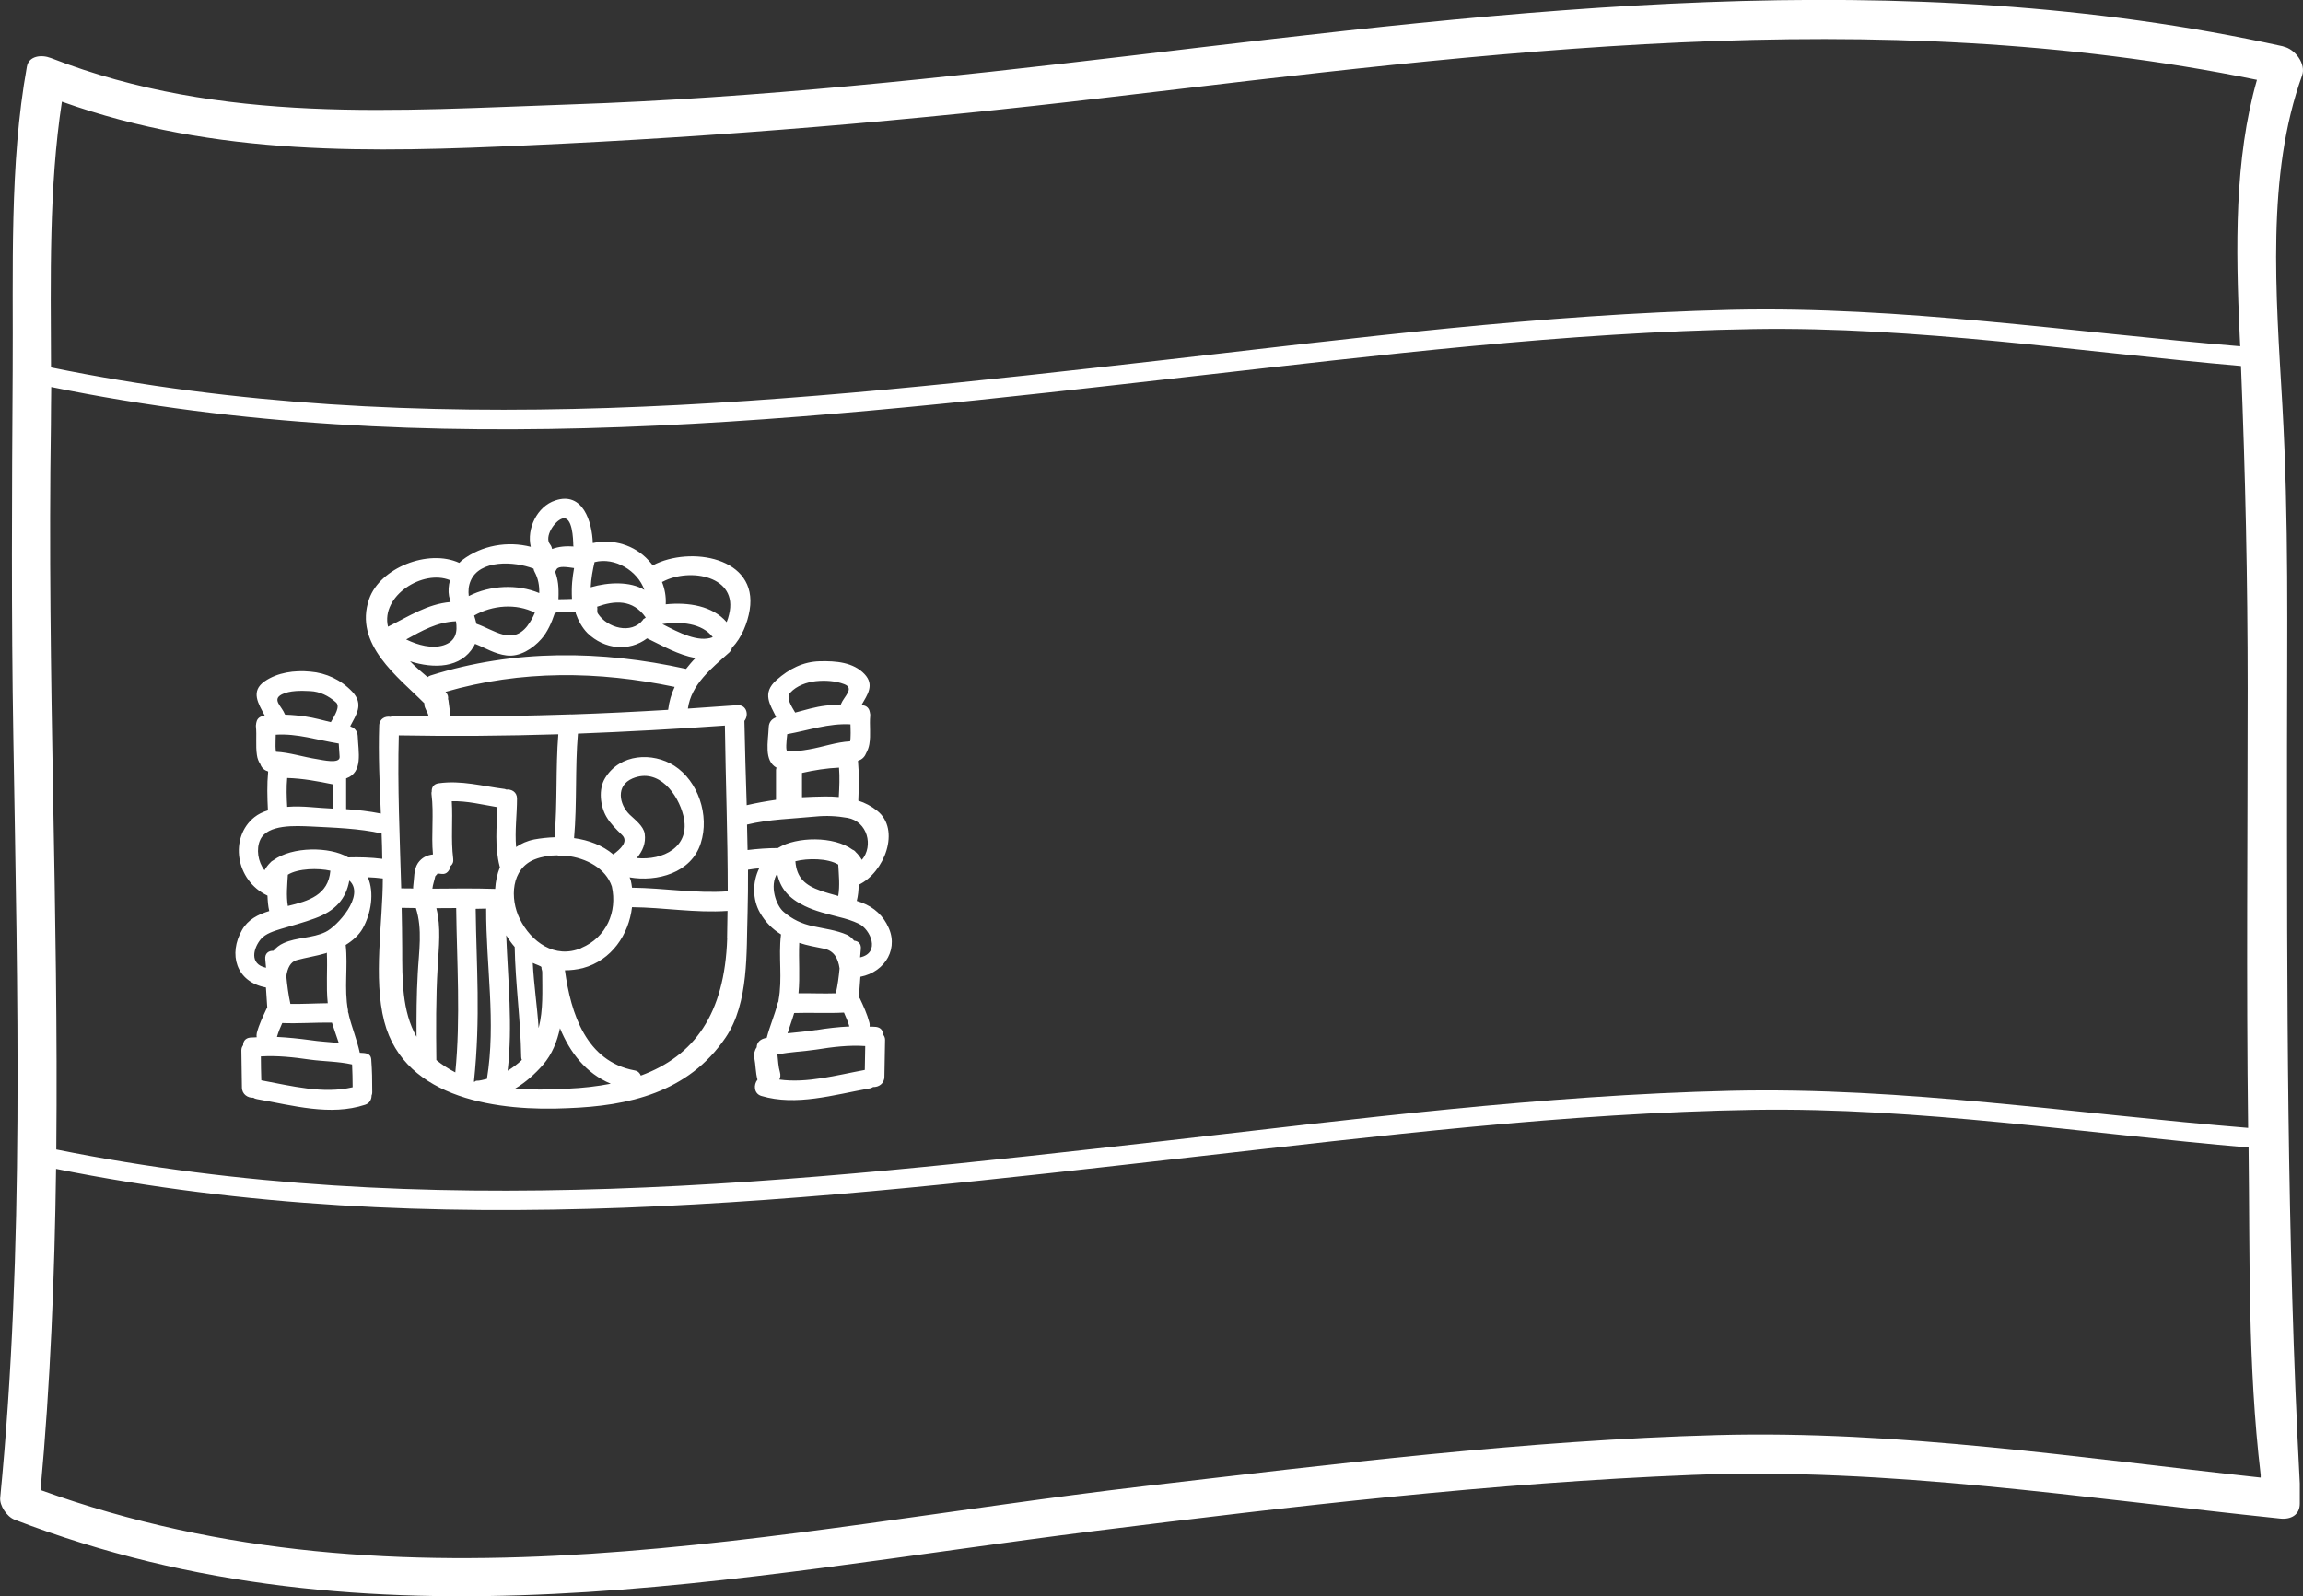 <?xml version="1.0" encoding="UTF-8"?>
<svg xmlns="http://www.w3.org/2000/svg" id="Ebene_1" viewBox="0 0 209.05 144.94">
  <rect x="0" y="0" width="209.05" height="144.94" fill="#333333" stroke="none"/>
  <defs>
    <style>
      .cls-1 {
        fill: #fff;
      }
    </style>
  </defs>
  <path class="cls-1" d="M203.35,31.45c-.02-.35-.03-.7-.05-1.06-.36-7.93-.49-15.92,1.57-23.14-34.86-7.14-69.74-2.47-104.61,1.63-17.4,2.06-34.86,3.53-52.26,4.31-14.1.65-28.38,1.05-42.38-3.96-1.19,7.79-1.02,16.01-.99,24.13,33.73,6.9,67.45,3.15,101.17-.69,17.11-1.96,34.22-4.14,51.33-4.54,15.41-.35,30.87,2.03,46.22,3.31ZM204.07,102.41c-.17-13.33-.04-26.61-.04-39.91,0-9.76-.21-19.47-.61-29.27-14.72-1.29-29.44-3.58-44.22-3.35-17.03.28-34.04,2.38-51.06,4.3-34.5,3.92-69,8.02-103.49.96-.02,1.16-.02,2.31-.03,3.46-.17,11.16,0,22.39.2,33.62.2,10.74.39,21.48.29,32.15,33.57,6.76,67.12,3.02,100.69-.79,17.11-1.96,34.22-4.14,51.33-4.54,15.65-.36,31.35,2.1,46.94,3.37ZM205.21,134.16v-.24c-1.19-10.07-.97-19.86-1.1-29.73-14.94-1.28-29.91-3.65-44.91-3.42-17.02.28-34.04,2.38-51.06,4.3-34.34,3.9-68.7,7.98-103.05,1.06-.13,9.8-.52,19.55-1.41,29.16,33.09,11.96,66.73,3.58,100.01-.33,17.4-2.03,34.81-4.19,52.2-4.66,16.45-.44,32.77,2.06,49.32,3.86ZM207.25,4.22c1.11.23,2.09,1.61,1.72,2.63-3.26,9.05-2.38,19.75-1.79,29.99.59,10.4.42,20.64.42,30.9,0,22.28-.03,44.49,1.16,66.96v1.82c0,1.05-.83,1.47-1.8,1.36-17.72-1.84-35.58-4.67-53.36-3.96-18.08.72-36.15,2.83-54.23,5.09-32.67,4.09-65.57,11.49-98.05-1.03-.71-.27-1.38-1.31-1.3-2,2.2-22.55,1.57-45.84,1.19-69.04-.19-11.11-.13-22.15-.06-33.21.06-9.33-.31-18.79,1.29-27.67.17-.98,1.3-1.13,2.18-.79,15.6,6.07,31.51,4.74,47.23,4.21,16.92-.57,33.84-2.42,50.76-4.42,34.89-4.15,69.77-8.54,104.65-.85"></path>
  <path class="cls-1" d="M30,79.06c-1.11-.25-2.93-.22-3.87.36-.05.94-.16,1.89,0,2.84,1.89-.45,3.67-.99,3.86-3.2ZM29.75,91.08c-.16-1.52-.01-3.05-.08-4.57-.03,0-.07.03-.09.04-.88.26-1.78.39-2.66.63-.56.16-.83.74-.93,1.46.08.84.19,1.68.37,2.51,1.13.02,2.27-.05,3.4-.06ZM30.23,73.42v-2.2c-1.4-.29-2.77-.54-4.16-.58-.08.86-.05,1.74,0,2.62.72-.06,1.46-.03,2.11.02.67.06,1.35.1,2.04.14ZM30.75,94.69c-.2-.62-.43-1.22-.62-1.84-1.51-.02-3,.1-4.51.04-.19.41-.35.81-.48,1.26.99.05,1.98.15,3.02.29.86.13,1.72.17,2.6.26ZM30.04,65.56c.36-.63.88-1.44.44-1.8-.67-.59-1.45-.97-2.32-1.01-.82-.04-1.84-.07-2.58.3-.91.48-.02,1.05.28,1.8.02.01.02.03.02.04.63.02,1.25.08,1.86.17.77.11,1.53.33,2.29.51ZM28.79,68.93c.45.07,2.07.46,2.04-.2-.02-.41-.05-.82-.08-1.22-1.94-.31-3.77-.93-5.72-.8,0,.35-.03.71-.02,1.06,0,.18.02.33.04.49,1.24.06,2.49.48,3.74.67ZM29.55,84.62c1.03-.48,3.64-3.32,2.16-4.67-.31,1.69-1.28,2.76-3.11,3.43-1.02.38-2.06.65-3.09.96-.61.19-1.4.42-1.83.93-.67.8-1.09,2.27.47,2.6-.02-.26-.04-.51-.07-.77-.06-.55.33-.79.74-.77.24-.28.54-.53.93-.7,1.18-.54,2.61-.43,3.8-1.01ZM32.01,98.72c0-.73-.02-1.39-.05-2.07-1.24-.28-2.57-.27-3.82-.44-1.52-.22-2.97-.38-4.46-.29,0,.72.02,1.45.04,2.17,2.74.51,5.6,1.26,8.29.63ZM34.7,77.97c-.01-.76-.03-1.53-.06-2.29-2.04-.47-4.39-.53-6.45-.64-1.29-.05-3.92-.23-4.57,1.22-.38.82-.21,1.98.39,2.76.13-.24.31-.48.52-.69.07-.09.17-.17.28-.22,1.74-1.27,5.11-1.24,6.75-.29.02,0,.02.02.03.03,1.04-.03,2.08,0,3.11.13ZM37.92,88.39c.1-1.96.45-4.02-.17-5.94-.42,0-.85-.01-1.29-.02.02,1.22.05,2.44.05,3.66,0,2.9-.02,5.72,1.3,8.05-.01-1.91,0-3.83.11-5.74ZM40.9,54.66c-.05-.2-.1-.38-.14-.54-.08-.45-.05-.95.09-1.44-2.46-1.02-6.3,1.43-5.63,4.22,1.9-.94,3.57-2.06,5.68-2.24ZM40.26,58.59c1.14-.36,1.28-1.25,1.13-2.18-1.71.07-3.09.86-4.52,1.65,1.09.53,2.35.86,3.39.53ZM41.33,97.37c.49-4.97.14-9.95.08-14.92-.6.01-1.2,0-1.8.01.44,1.73.22,3.55.12,5.33-.17,2.82-.15,5.64-.12,8.46.5.41,1.06.78,1.72,1.12ZM44.2,97.96c.84-5.15-.09-10.29-.07-15.46-.32,0-.64.02-.95.02.06,5.22.46,9.8-.16,15.7.02,0,.03,0,.04,0,.06,0,.11-.09.18-.09.31.01.64-.1.96-.17ZM45.38,78.73s-.03-.04-.03-.08c-.45-1.77-.27-3.57-.19-5.36-1.38-.23-2.77-.58-4.15-.54.11,1.74-.09,3.47.13,5.22.04.3-.06.52-.24.66-.07.4-.36.78-.79.72-.16-.02-.42-.05-.42-.01v.02s-.18.2-.18.2c-.07.37-.22.74-.26,1.13,1.9-.02,3.8-.04,5.7.02.04-.69.18-1.35.43-1.97ZM47.37,96.24c-.04-.08-.06-.17-.06-.28-.05-3.34-.53-6.64-.59-9.98-.28-.32-.54-.68-.77-1.06.16,4.11.6,8.19.13,12.3.46-.28.9-.61,1.29-.98ZM47.88,56.81c.27-.35.49-.74.67-1.18-1.69-.86-3.85-.69-5.51.26.08.26.15.5.21.75,1.61.55,3.23,1.98,4.63.18ZM48.95,53.85c.02-.67-.1-1.33-.41-1.9-.06-.11-.1-.22-.11-.32-1.78-.69-4.9-.82-5.71,1.11-.2.47-.22.93-.17,1.38,1.94-.98,4.4-1.11,6.4-.27ZM48.9,93.32c.42-1.64.32-3.34.32-5.05,0-.15-.07-.27-.07-.39v-.06c0-.1-.49-.24-.79-.39.1,1.97.4,3.93.53,5.89ZM50.34,76c.27-3.11.09-6.23.34-9.33-4.84.15-9.65.19-14.48.1-.13,4.6.09,9.26.22,13.89.36,0,.72.01,1.09.01,0-.07-.02-.14,0-.21.1-.67.03-1.51.43-2.1.34-.49.82-.72,1.36-.78-.17-1.82.1-3.65-.13-5.47-.02-.1,0-.18.02-.24-.02-.36.16-.69.63-.75,2.05-.29,3.97.26,6.01.52.05.02.08.04.13.05.47-.05.98.22.97.83,0,1.45-.21,2.93-.08,4.39.45-.31.99-.56,1.64-.69.61-.11,1.24-.18,1.86-.2ZM50.69,54.41c.41,0,.82-.02,1.23-.03-.06-1.18.04-1.93.19-2.8-.63-.09-1.4-.22-1.59.11-.04.06-.08.17-.13.21.26.74.35,1.33.3,2.51ZM52.06,49.62s-.02-.08-.02-.11c-.01-.51-.06-2.74-1.02-2.42-.69.23-1.65,1.67-1.08,2.35.1.13.15.27.18.41.59-.23,1.29-.28,1.95-.23ZM51.52,98.85c1.39-.06,2.69-.21,3.92-.45-2.26-.95-3.7-2.83-4.61-5.04-.26,1.21-.71,2.36-1.54,3.32-.72.83-1.58,1.6-2.54,2.17,1.54.13,3.13.08,4.77,0ZM52.77,86.07c2.28-.96,3.28-3.28,2.77-5.58-.55-1.65-2.31-2.58-4.14-2.79-.27.11-.56.08-.8-.04-.72,0-1.42.12-2.04.36-2.18.84-2.29,3.57-1.38,5.41,1.02,2.08,3.19,3.67,5.59,2.65ZM53.63,53.32c1.61-.47,3.58-.54,4.86.24-.6-1.73-2.67-3-4.52-2.52-.16.67-.31,1.48-.35,2.28ZM58.36,56.28c0-.07.25-.16.25-.22-1.18-1.68-2.85-1.53-4.41-.97.07.22-.05.44.08.63.85,1.3,3.03,1.91,4.08.57ZM60.65,64.44c.09-.74.29-1.43.59-2.07-6.92-1.45-13.93-1.54-20.8.45.21.21.27.44.23.67,0,.01.03.04.03.06.07.5.13,1,.2,1.5,3.59,0,7.17-.06,10.78-.18.06,0,.11-.02.19,0,2.91-.1,5.84-.24,8.79-.42ZM57.8,77.91c2.35.23,4.94-.98,4.23-3.85-.47-1.92-2.22-4.38-4.61-3.38-1.53.65-1.23,2.34-.26,3.29.46.44,1.25,1.03,1.36,1.72.13.89-.2,1.6-.72,2.22ZM62.27,60.74c.26-.33.55-.68.86-.99-1.57-.29-2.96-1.1-4.39-1.79-1.63,1.22-3.86,1.03-5.42-.48-.49-.5-.84-1.16-1.06-1.79,0,0,0-.14-.01-.14-.56.01-1.13.03-1.69.04-.09,0-.15.13-.21.11-.27.82-.67,1.72-1.22,2.33-.76.86-1.96,1.64-3.16,1.48-1.06-.13-1.91-.68-2.85-1.05-.04.07-.06.14-.11.22-1.17,2.01-3.64,2.05-5.79,1.36.49.51,1.04.97,1.59,1.44.09-.06.17-.12.28-.15,7.6-2.4,15.51-2.29,23.17-.6ZM60.12,56.66c1.49.77,3.28,1.71,4.58,1.19-.97-1.27-2.92-1.44-4.58-1.19ZM66.06,80.93c0-5.02-.19-10.01-.26-15.05-4.52.32-8.95.56-13.34.73-.27,3.16-.07,6.32-.35,9.49,1.34.18,2.59.66,3.56,1.48.63-.47,1.42-1.16.79-1.77-.54-.53-1.04-1.01-1.42-1.66-.55-.95-.74-2.49-.11-3.51,1.36-2.22,4.31-2.36,6.28-1.11,2.15,1.38,3.22,4.5,2.4,7.03-.86,2.72-3.99,3.53-6.46,3.1.03.09.08.18.11.29.05.21.08.42.11.65,2.91.03,5.78.54,8.7.33ZM66,85.2c.02-.84.02-1.66.04-2.49-2.92.2-5.77-.31-8.67-.34-.29,2.48-1.84,4.82-4.46,5.53-.56.14-1.1.2-1.63.2.54,3.96,1.94,8.27,6.32,9.09.31.05.49.25.57.47,4.84-1.78,7.61-5.57,7.84-12.45ZM66.18,55.79c.87-3.48-3.54-4.28-6.01-2.98-.02.01-.05.02-.08.03.26.65.38,1.33.34,2.03,2.06-.21,4.26.14,5.53,1.62.09-.21.16-.44.22-.7ZM75.87,90.2c.17-.75.27-1.51.34-2.27-.13-.89-.49-1.62-1.45-1.8-.74-.15-1.49-.28-2.21-.52-.07,1.53.08,3.04-.07,4.58,1.14-.02,2.26.04,3.39,0ZM76.09,81.35c.16-.96.05-1.92,0-2.85-.95-.58-2.77-.59-3.89-.3.11,1.49.87,2.18,2.31,2.68.51.18,1.03.32,1.57.47ZM76.14,72.37c.05-.89.09-1.8.02-2.67-1.13.05-2.25.23-3.36.48v2.21c.7-.04,1.39-.06,2.04-.07.45-.01.89.01,1.31.05ZM76.34,63.92c.27-.68,1.26-1.43.29-1.8-.78-.3-1.71-.36-2.58-.27-.8.09-1.73.4-2.32,1.05-.41.44.1,1.2.45,1.8.91-.24,1.82-.52,2.76-.63.47-.06.93-.09,1.4-.11.01-.02,0-.03.01-.05ZM74.08,93.53c1.02-.17,2.01-.28,3.02-.33-.13-.44-.31-.84-.49-1.26-1.51.08-3-.01-4.52.04-.18.62-.41,1.22-.6,1.84.86-.1,1.73-.16,2.6-.3ZM77.21,66.83c.02-.36-.01-.71-.01-1.06-1.97-.11-3.8.54-5.74.89-.08.67-.15,1.5,0,1.52.65.09,1.32-.03,1.98-.14,1.24-.21,2.49-.67,3.73-.73.03-.15.04-.31.04-.48ZM78.07,86.93c1.89-.41.94-2.56-.12-3.06-.57-.27-1.15-.45-1.77-.6-1.05-.28-2.16-.53-3.14-1.01-1.46-.71-2.21-1.59-2.49-2.94-.72,1.08-.11,2.91.6,3.49.8.68,1.61,1.06,2.66,1.29,1.04.23,2.1.35,3.08.78.26.13.46.31.64.53.36.03.66.27.61.76-.02.27-.05.52-.07.78ZM78.22,78.09c1.1-1.28.52-3.51-1.29-3.83-.96-.17-1.92-.22-2.91-.12-2.02.2-4.21.24-6.21.73.02.78.04,1.54.05,2.31.91-.11,1.84-.18,2.76-.18.02-.02.02-.03.04-.03,1.65-1,5.02-1.08,6.73.18.13.05.22.12.29.22.22.2.4.45.55.7ZM78.5,97.14c.02-.72.03-1.44.04-2.16-1.49-.1-2.94.08-4.45.32-1.16.18-2.36.2-3.52.45.06.55.08,1.1.23,1.61.07.25.04.47-.05.66,2.52.35,5.19-.4,7.74-.87ZM80.5,83.92c1.2,2.09-.11,4.33-2.4,4.77-.04.69-.11,1.33-.13,1.84.02.03.04.07.05.1h.02c.34.72.67,1.44.87,2.2.04.13.04.26.03.39.19,0,.39,0,.59.02.44.06.63.35.63.7.1.11.18.27.18.47-.01,1.11-.05,2.24-.06,3.35,0,.64-.53.96-1.02.94-.1.06-.22.12-.35.13-3.25.58-6.65,1.62-9.8.68-.69-.21-.72-1.03-.35-1.48-.18-.65-.16-1.33-.29-1.99-.05-.34.02-.67.22-.95,0-.33.2-.65.63-.79.1-.04.19-.05.28-.07.27-1.05.72-2.06.98-3.1.02-.09.06-.15.09-.22,0-.02,0-.06,0-.08.37-1.99-.02-3.96.22-5.94,0-.03,0-.03,0-.05-.77-.48-1.39-1.08-1.9-1.96-.69-1.2-.7-2.77-.08-4.03-.34.01-.67.07-1.01.12,0,1.31,0,2.61-.04,3.93-.12,3.46.15,8.17-2.01,11.33-3.39,4.98-8.79,6.19-14.32,6.39-6.02.29-14.8-.7-16.65-7.88-1.02-3.93-.13-9.02-.13-12.98-.45-.06-.9-.09-1.36-.11.61,1.41.3,3.29-.47,4.66-.34.6-.91,1.1-1.54,1.49.22,1.96-.16,3.96.21,5.93.01.02,0,.13,0,.15.04.07.08.27.09.35.26,1.05.72,2.17.98,3.36h.02c.46.03.96,0,1.02.59.08,1.1.09,1.82.09,3.01,0,.1-.02.2-.06.28,0,.36-.18.71-.59.84-3.16,1.04-6.56.06-9.8-.51-.14-.02-.26-.07-.35-.13-.48.03-1.03-.3-1.03-.94,0-1.11-.05-2.24-.05-3.35,0-.22.07-.36.16-.48,0-.34.19-.64.63-.69.2-.01.41-.02.6-.03-.02-.11-.02-.24.01-.38.2-.78.55-1.48.88-2.2t.01-.01s.04-.07.06-.11c-.03-.57-.08-1.19-.12-1.82-2.74-.51-3.42-3.05-2.17-5.22.53-.94,1.45-1.41,2.47-1.72-.11-.46-.14-.93-.16-1.4-2.94-1.39-3.46-5.31-1.19-7.12.35-.28.77-.48,1.23-.62-.06-1.19-.09-2.36.02-3.52-.02-.02-.04-.03-.06-.04-.32-.09-.55-.34-.65-.64-.16-.23-.27-.52-.31-.83-.13-.88,0-1.72-.09-2.6,0-.08,0-.15.02-.22,0-.04.01-.07.01-.11.02-.02.02-.03.02-.05.05-.27.24-.49.6-.56.06,0,.11,0,.16-.02-.58-1.1-1.34-2.22,0-3.14,1.16-.79,2.68-1.01,4.13-.87,1.44.12,2.78.74,3.81,1.83,1.08,1.15.33,2.11-.19,3.13.02,0,.03.03.05.04.33.1.6.39.63.83.06,1.49.5,3.3-1.03,3.86-.02,0-.02,0-.02,0v2.8c1.06.07,2.1.19,3.15.4-.11-2.67-.24-5.34-.15-8,.03-.63.56-.87,1.04-.78.12-.07.21-.12.39-.11,1.06.02,1.99.03,3.05.05-.05-.35-.38-.71-.38-1.07v-.1c-2.36-2.38-6.45-5.36-5.01-9.48.99-2.82,5.36-4.56,8.18-3.27.09-.09.18-.18.28-.26,1.76-1.34,4.1-1.74,6.21-1.2-.39-1.64.57-3.67,2.23-4.21,2.5-.84,3.34,1.95,3.4,3.87,1.84-.4,3.77.17,5.05,1.56.15.15.26.31.4.47,0,0,0-.01.02-.02,3.36-1.76,9.55-.74,8.77,4.06-.19,1.17-.72,2.52-1.6,3.43-.04.15-.11.29-.25.43-1.63,1.46-3.45,2.89-3.76,5.1,1.49-.1,2.95-.21,4.46-.31.88-.07,1.1.89.67,1.43.05,2.56.13,5.11.21,7.65.86-.2,1.75-.36,2.66-.49v-2.72c0-.08.03-.13.05-.19-1.16-.65-.77-2.31-.71-3.7.02-.44.29-.73.61-.85.03-.02.03-.04.06-.06-.53-1.11-1.33-2.15.04-3.36,1.15-1.02,2.42-1.66,3.91-1.7s3.06.09,4.08,1.17c.92.99.26,1.86-.29,2.83.05,0,.1,0,.15,0,.36.06.54.29.6.56,0,.03.01.04.01.06.02.03.02.07.02.1.02.07.03.14.02.23-.08.87.07,1.71-.08,2.59-.05.29-.15.55-.28.79-.11.3-.35.58-.68.68-.02,0-.04.02-.07.04.11,1.19.08,2.39.03,3.61.61.19,1.18.49,1.72.92,2.15,1.71.65,5.61-1.69,6.72,0,.49-.05.98-.17,1.46,1.21.36,2.13,1.02,2.73,2.1"></path>
</svg>

